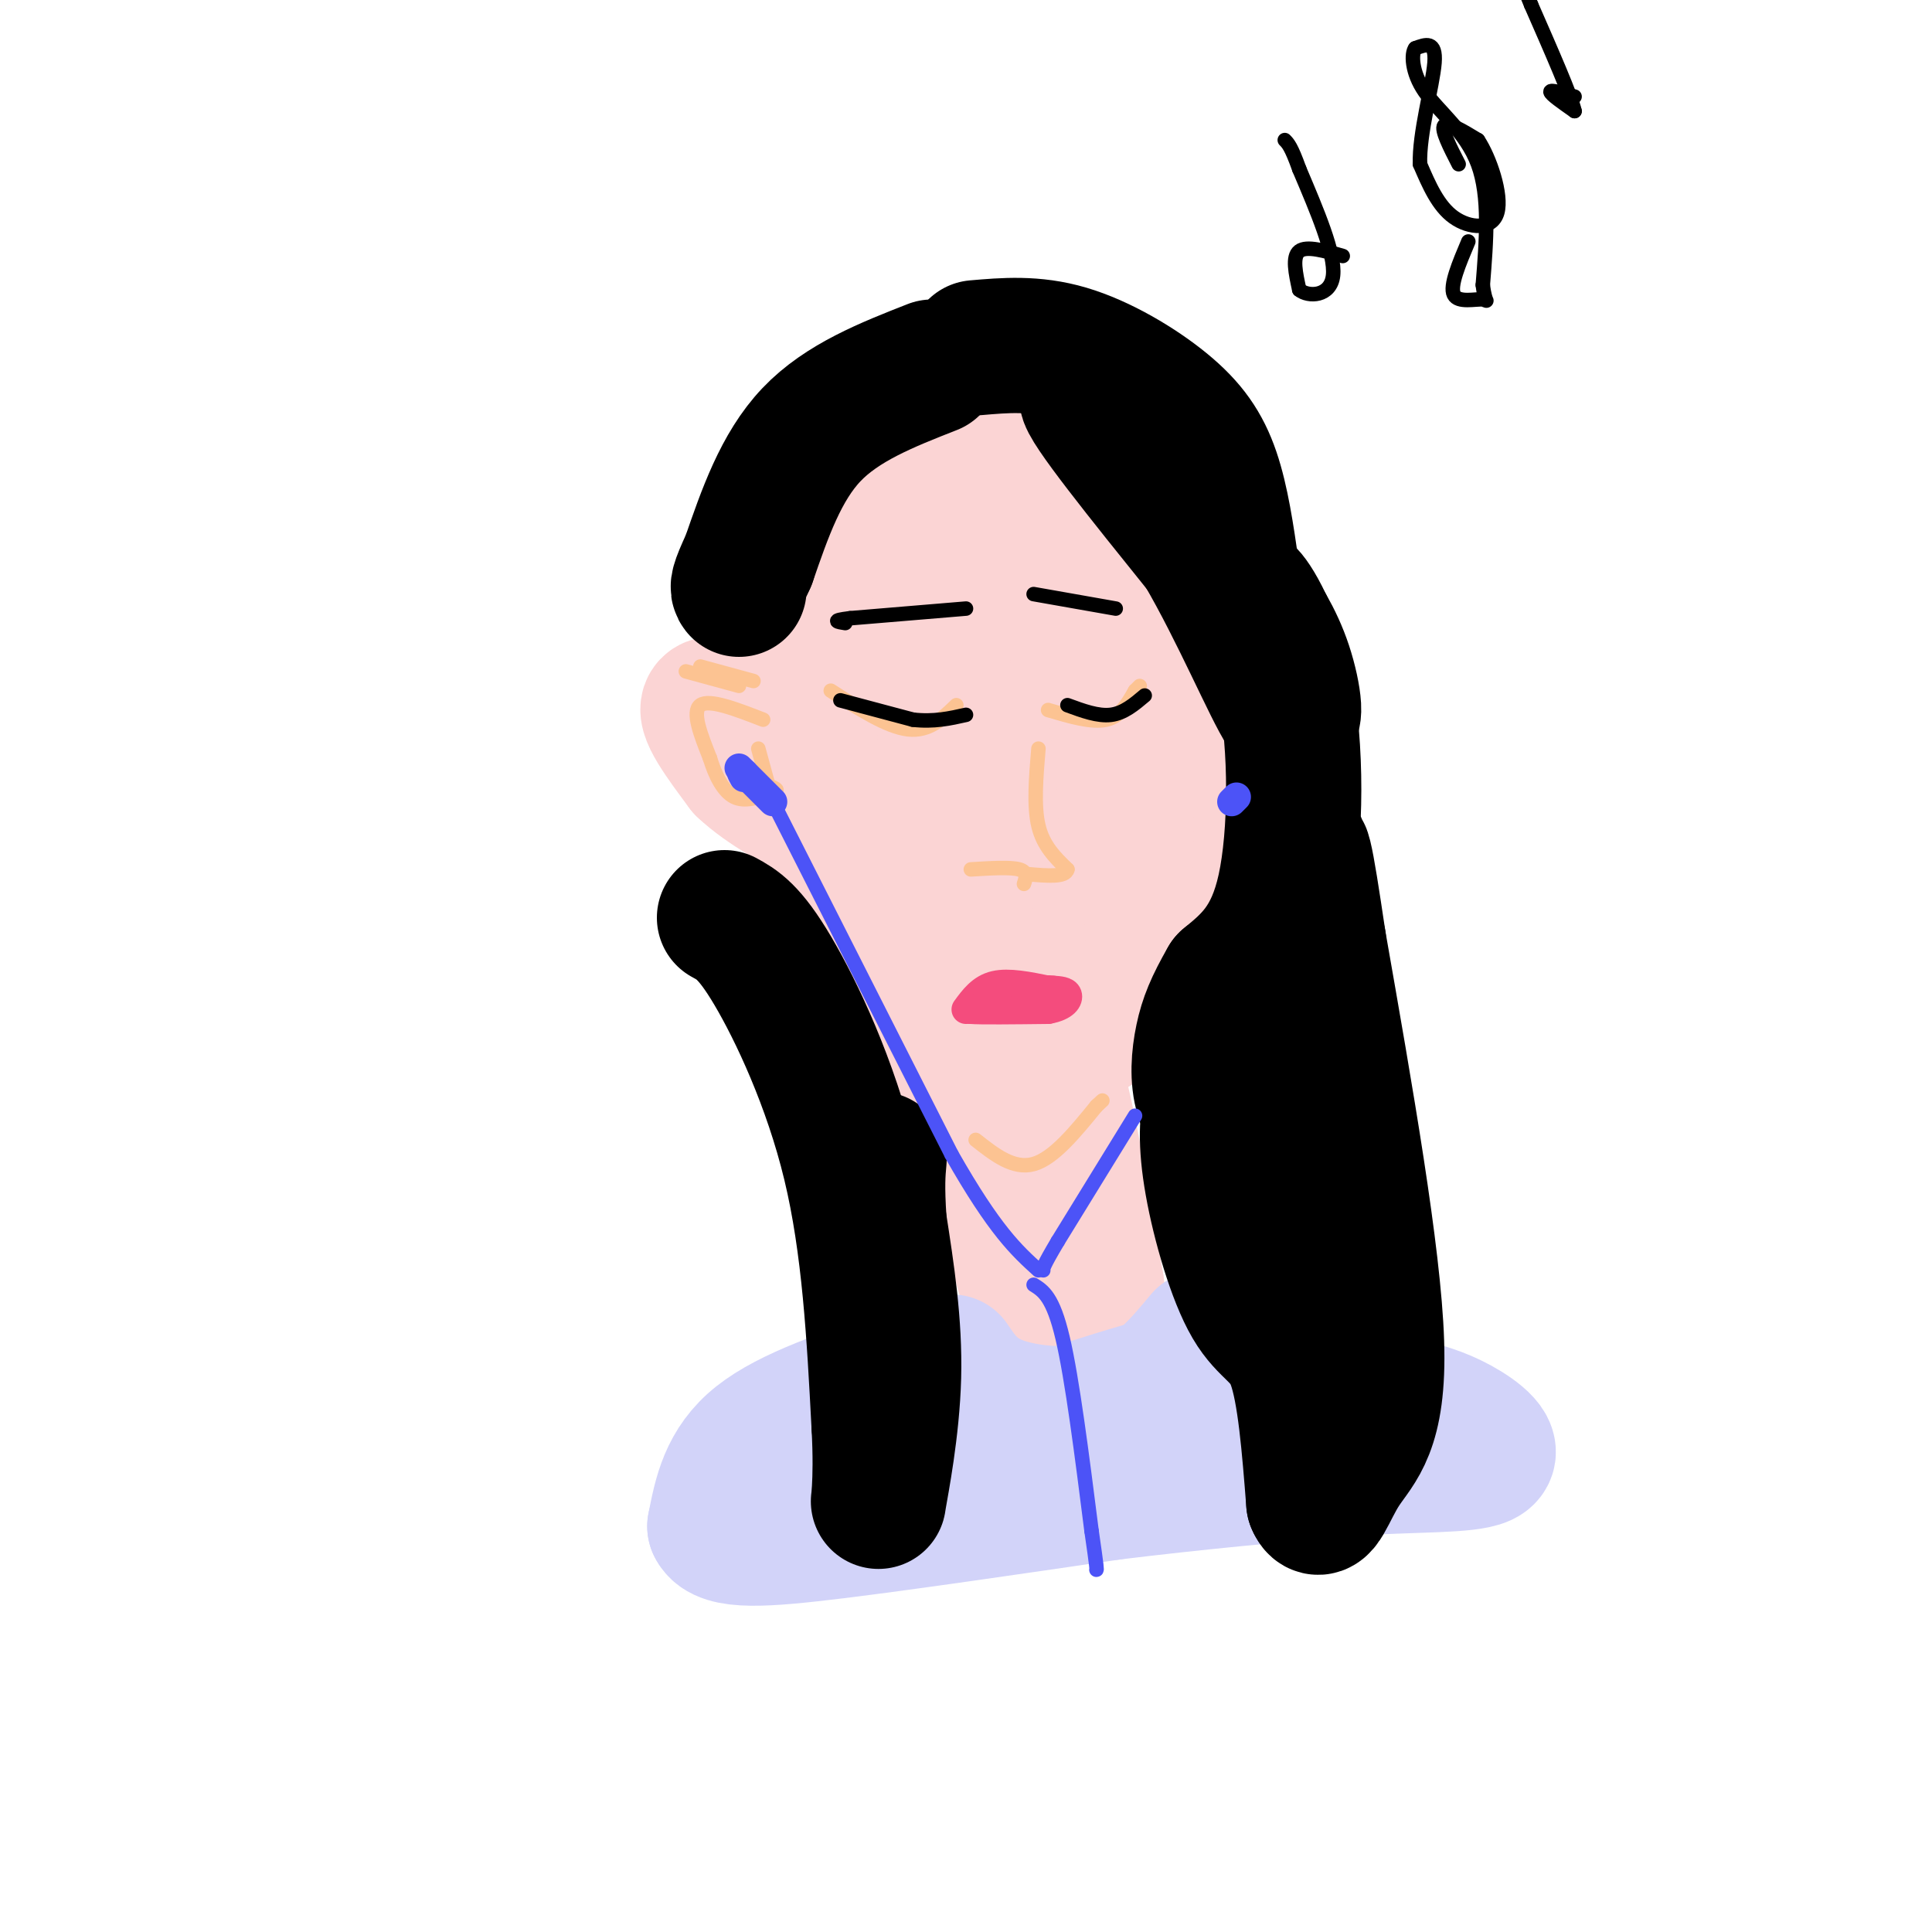 <svg viewBox='0 0 400 400' version='1.1' xmlns='http://www.w3.org/2000/svg' xmlns:xlink='http://www.w3.org/1999/xlink'><g fill='none' stroke='rgb(251,212,212)' stroke-width='28' stroke-linecap='round' stroke-linejoin='round'><path d='M173,117c-2.440,11.690 -4.881,23.381 -4,38c0.881,14.619 5.083,32.167 8,43c2.917,10.833 4.548,14.952 11,17c6.452,2.048 17.726,2.024 29,2'/><path d='M217,217c8.040,-1.750 13.641,-7.126 18,-10c4.359,-2.874 7.478,-3.244 8,-20c0.522,-16.756 -1.552,-49.896 -3,-64c-1.448,-14.104 -2.271,-9.173 -6,-10c-3.729,-0.827 -10.365,-7.414 -17,-14'/><path d='M217,99c-6.762,-3.249 -15.165,-4.371 -21,-6c-5.835,-1.629 -9.100,-3.767 -11,5c-1.900,8.767 -2.435,28.437 1,48c3.435,19.563 10.838,39.018 16,49c5.162,9.982 8.081,10.491 11,11'/><path d='M213,206c3.071,-0.662 5.247,-7.817 7,-16c1.753,-8.183 3.082,-17.393 0,-32c-3.082,-14.607 -10.576,-34.609 -15,-43c-4.424,-8.391 -5.777,-5.171 -7,-4c-1.223,1.171 -2.317,0.292 -3,2c-0.683,1.708 -0.956,6.004 0,17c0.956,10.996 3.142,28.691 8,41c4.858,12.309 12.388,19.231 17,22c4.612,2.769 6.306,1.384 8,0'/><path d='M228,193c2.413,-1.330 4.444,-4.656 5,-14c0.556,-9.344 -0.365,-24.705 -3,-35c-2.635,-10.295 -6.985,-15.522 -11,-20c-4.015,-4.478 -7.696,-8.206 -12,-9c-4.304,-0.794 -9.230,1.344 -11,11c-1.770,9.656 -0.385,26.828 1,44'/><path d='M197,170c2.773,13.173 9.204,24.104 12,26c2.796,1.896 1.956,-5.244 -1,-12c-2.956,-6.756 -8.026,-13.126 -10,-22c-1.974,-8.874 -0.850,-20.250 0,-16c0.850,4.250 1.425,24.125 2,44'/><path d='M200,190c2.756,23.156 8.644,59.044 11,70c2.356,10.956 1.178,-3.022 0,-17'/><path d='M211,243c-0.238,-4.071 -0.833,-5.750 0,-12c0.833,-6.250 3.095,-17.071 6,-12c2.905,5.071 6.452,26.036 10,47'/><path d='M227,266c1.333,9.578 -0.333,10.022 -3,9c-2.667,-1.022 -6.333,-3.511 -10,-6'/></g>
<g fill='none' stroke='rgb(210,211,249)' stroke-width='28' stroke-linecap='round' stroke-linejoin='round'><path d='M197,282c2.356,3.489 4.711,6.978 11,9c6.289,2.022 16.511,2.578 24,0c7.489,-2.578 12.244,-8.289 17,-14'/><path d='M187,285c-11.750,3.917 -23.500,7.833 -30,13c-6.500,5.167 -7.750,11.583 -9,18'/><path d='M148,316c1.622,3.378 10.178,2.822 25,1c14.822,-1.822 35.911,-4.911 57,-8'/><path d='M230,309c17.667,-2.167 33.333,-3.583 49,-5'/><path d='M279,304c14.083,-0.857 24.792,-0.500 28,-2c3.208,-1.500 -1.083,-4.857 -5,-7c-3.917,-2.143 -7.458,-3.071 -11,-4'/><path d='M291,291c-5.405,-1.786 -13.417,-4.250 -20,-6c-6.583,-1.750 -11.738,-2.786 -24,0c-12.262,2.786 -31.631,9.393 -51,16'/><path d='M196,301c-11.333,3.167 -14.167,3.083 -17,3'/></g>
<g fill='none' stroke='rgb(251,212,212)' stroke-width='28' stroke-linecap='round' stroke-linejoin='round'><path d='M165,152c-8.083,-3.583 -16.167,-7.167 -18,-6c-1.833,1.167 2.583,7.083 7,13'/><path d='M154,159c4.333,4.167 11.667,8.083 19,12'/></g>
<g fill='none' stroke='rgb(0,0,0)' stroke-width='28' stroke-linecap='round' stroke-linejoin='round'><path d='M193,76c-9.333,3.667 -18.667,7.333 -25,14c-6.333,6.667 -9.667,16.333 -13,26'/><path d='M155,116c-2.500,5.333 -2.250,5.667 -2,6'/><path d='M150,190c2.578,1.400 5.156,2.800 10,11c4.844,8.200 11.956,23.200 16,40c4.044,16.800 5.022,35.400 6,54'/><path d='M182,295c0.714,12.857 -0.500,18.000 0,15c0.500,-3.000 2.714,-14.143 3,-25c0.286,-10.857 -1.357,-21.429 -3,-32'/><path d='M182,253c-0.500,-7.500 -0.250,-10.250 0,-13'/><path d='M202,72c6.042,-0.524 12.083,-1.048 19,1c6.917,2.048 14.708,6.667 20,11c5.292,4.333 8.083,8.381 10,14c1.917,5.619 2.958,12.810 4,20'/><path d='M255,118c0.119,1.048 -1.583,-6.333 -9,-16c-7.417,-9.667 -20.548,-21.619 -21,-20c-0.452,1.619 11.774,16.810 24,32'/><path d='M249,114c7.464,12.774 14.125,28.708 17,33c2.875,4.292 1.964,-3.060 0,-9c-1.964,-5.940 -4.982,-10.470 -8,-15'/><path d='M258,123c0.429,-0.298 5.500,6.458 8,19c2.500,12.542 2.429,30.869 0,42c-2.429,11.131 -7.214,15.065 -12,19'/><path d='M254,203c-2.912,5.051 -4.193,8.179 -5,12c-0.807,3.821 -1.140,8.337 0,12c1.140,3.663 3.754,6.475 5,6c1.246,-0.475 1.123,-4.238 1,-8'/><path d='M255,225c-0.656,-1.210 -2.797,-0.236 -4,3c-1.203,3.236 -1.467,8.733 0,17c1.467,8.267 4.664,19.303 8,25c3.336,5.697 6.810,6.056 9,12c2.190,5.944 3.095,17.472 4,29'/><path d='M272,311c1.417,3.464 2.958,-2.375 6,-7c3.042,-4.625 7.583,-8.036 7,-26c-0.583,-17.964 -6.292,-50.482 -12,-83'/><path d='M273,195c-2.756,-18.511 -3.644,-23.289 -4,-15c-0.356,8.289 -0.178,29.644 0,51'/><path d='M269,231c-0.167,14.833 -0.583,26.417 -1,38'/><path d='M261,220c0.000,0.000 4.000,16.000 4,16'/></g>
<g fill='none' stroke='rgb(252,195,146)' stroke-width='3' stroke-linecap='round' stroke-linejoin='round'><path d='M156,141c0.000,0.000 -11.000,-3.000 -11,-3'/><path d='M153,142c0.000,0.000 -11.000,-3.000 -11,-3'/><path d='M158,149c-5.583,-2.167 -11.167,-4.333 -13,-3c-1.833,1.333 0.083,6.167 2,11'/><path d='M147,157c1.067,3.533 2.733,6.867 5,8c2.267,1.133 5.133,0.067 8,-1'/><path d='M160,164c1.333,-0.333 0.667,-0.667 0,-1'/><path d='M157,155c0.000,0.000 3.000,11.000 3,11'/><path d='M215,155c-0.500,5.917 -1.000,11.833 0,16c1.000,4.167 3.500,6.583 6,9'/><path d='M221,180c-0.333,1.667 -4.167,1.333 -8,1'/><path d='M201,180c4.083,-0.250 8.167,-0.500 10,0c1.833,0.500 1.417,1.750 1,3'/><path d='M202,236c3.917,3.083 7.833,6.167 12,5c4.167,-1.167 8.583,-6.583 13,-12'/><path d='M227,229c2.167,-2.000 1.083,-1.000 0,0'/><path d='M172,143c5.833,3.750 11.667,7.500 16,8c4.333,0.500 7.167,-2.250 10,-5'/><path d='M217,147c4.500,1.333 9.000,2.667 12,2c3.000,-0.667 4.500,-3.333 6,-6'/><path d='M235,143c1.167,-1.167 1.083,-1.083 1,-1'/></g>
<g fill='none' stroke='rgb(0,0,0)' stroke-width='3' stroke-linecap='round' stroke-linejoin='round'><path d='M200,126c0.000,0.000 -24.000,2.000 -24,2'/><path d='M176,128c-4.167,0.500 -2.583,0.750 -1,1'/><path d='M214,123c0.000,0.000 17.000,3.000 17,3'/><path d='M174,145c0.000,0.000 15.000,4.000 15,4'/><path d='M189,149c4.333,0.500 7.667,-0.250 11,-1'/><path d='M221,146c3.167,1.167 6.333,2.333 9,2c2.667,-0.333 4.833,-2.167 7,-4'/></g>
<g fill='none' stroke='rgb(244,76,125)' stroke-width='6' stroke-linecap='round' stroke-linejoin='round'><path d='M200,209c1.583,-2.167 3.167,-4.333 6,-5c2.833,-0.667 6.917,0.167 11,1'/><path d='M217,205c0.000,0.667 -5.500,1.833 -11,3'/><path d='M206,208c-2.667,0.667 -3.833,0.833 -5,1'/><path d='M201,209c1.833,0.167 8.917,0.083 16,0'/><path d='M217,209c3.511,-0.622 4.289,-2.178 4,-3c-0.289,-0.822 -1.644,-0.911 -3,-1'/><path d='M218,205c-1.500,-0.167 -3.750,-0.083 -6,0'/></g>
<g fill='none' stroke='rgb(76,83,247)' stroke-width='6' stroke-linecap='round' stroke-linejoin='round'><path d='M153,159c3.417,3.417 6.833,6.833 7,7c0.167,0.167 -2.917,-2.917 -6,-6'/><path d='M154,160c-1.000,-0.833 -0.500,0.083 0,1'/><path d='M256,165c0.000,0.000 -1.000,1.000 -1,1'/></g>
<g fill='none' stroke='rgb(76,83,247)' stroke-width='3' stroke-linecap='round' stroke-linejoin='round'><path d='M161,168c0.000,0.000 36.000,71.000 36,71'/><path d='M197,239c9.000,15.833 13.500,19.917 18,24'/><path d='M235,231c0.000,0.000 -16.000,26.000 -16,26'/><path d='M219,257c-3.167,5.333 -3.083,5.667 -3,6'/><path d='M214,266c2.000,1.250 4.000,2.500 6,11c2.000,8.500 4.000,24.250 6,40'/><path d='M226,317c1.167,8.000 1.083,8.000 1,8'/></g>
<g fill='none' stroke='rgb(0,0,0)' stroke-width='3' stroke-linecap='round' stroke-linejoin='round'><path d='M278,53c-3.750,-1.083 -7.500,-2.167 -9,-1c-1.500,1.167 -0.750,4.583 0,8'/><path d='M269,60c1.867,1.556 6.533,1.444 7,-3c0.467,-4.444 -3.267,-13.222 -7,-22'/><path d='M269,35c-1.667,-4.667 -2.333,-5.333 -3,-6'/><path d='M302,34c-1.833,-3.583 -3.667,-7.167 -3,-8c0.667,-0.833 3.833,1.083 7,3'/><path d='M306,29c2.440,3.667 5.042,11.333 4,15c-1.042,3.667 -5.726,3.333 -9,1c-3.274,-2.333 -5.137,-6.667 -7,-11'/><path d='M294,34c-0.244,-6.244 2.644,-16.356 3,-21c0.356,-4.644 -1.822,-3.822 -4,-3'/><path d='M293,10c-0.810,0.976 -0.833,4.917 2,9c2.833,4.083 8.524,8.310 11,15c2.476,6.690 1.738,15.845 1,25'/><path d='M307,59c0.548,4.476 1.417,3.167 0,3c-1.417,-0.167 -5.119,0.810 -6,-1c-0.881,-1.810 1.060,-6.405 3,-11'/><path d='M326,20c-2.500,-0.750 -5.000,-1.500 -5,-1c0.000,0.500 2.500,2.250 5,4'/><path d='M326,23c-0.667,-3.000 -4.833,-12.500 -9,-22'/><path d='M317,1c-1.500,-3.667 -0.750,-1.833 0,0'/></g>
</svg>
